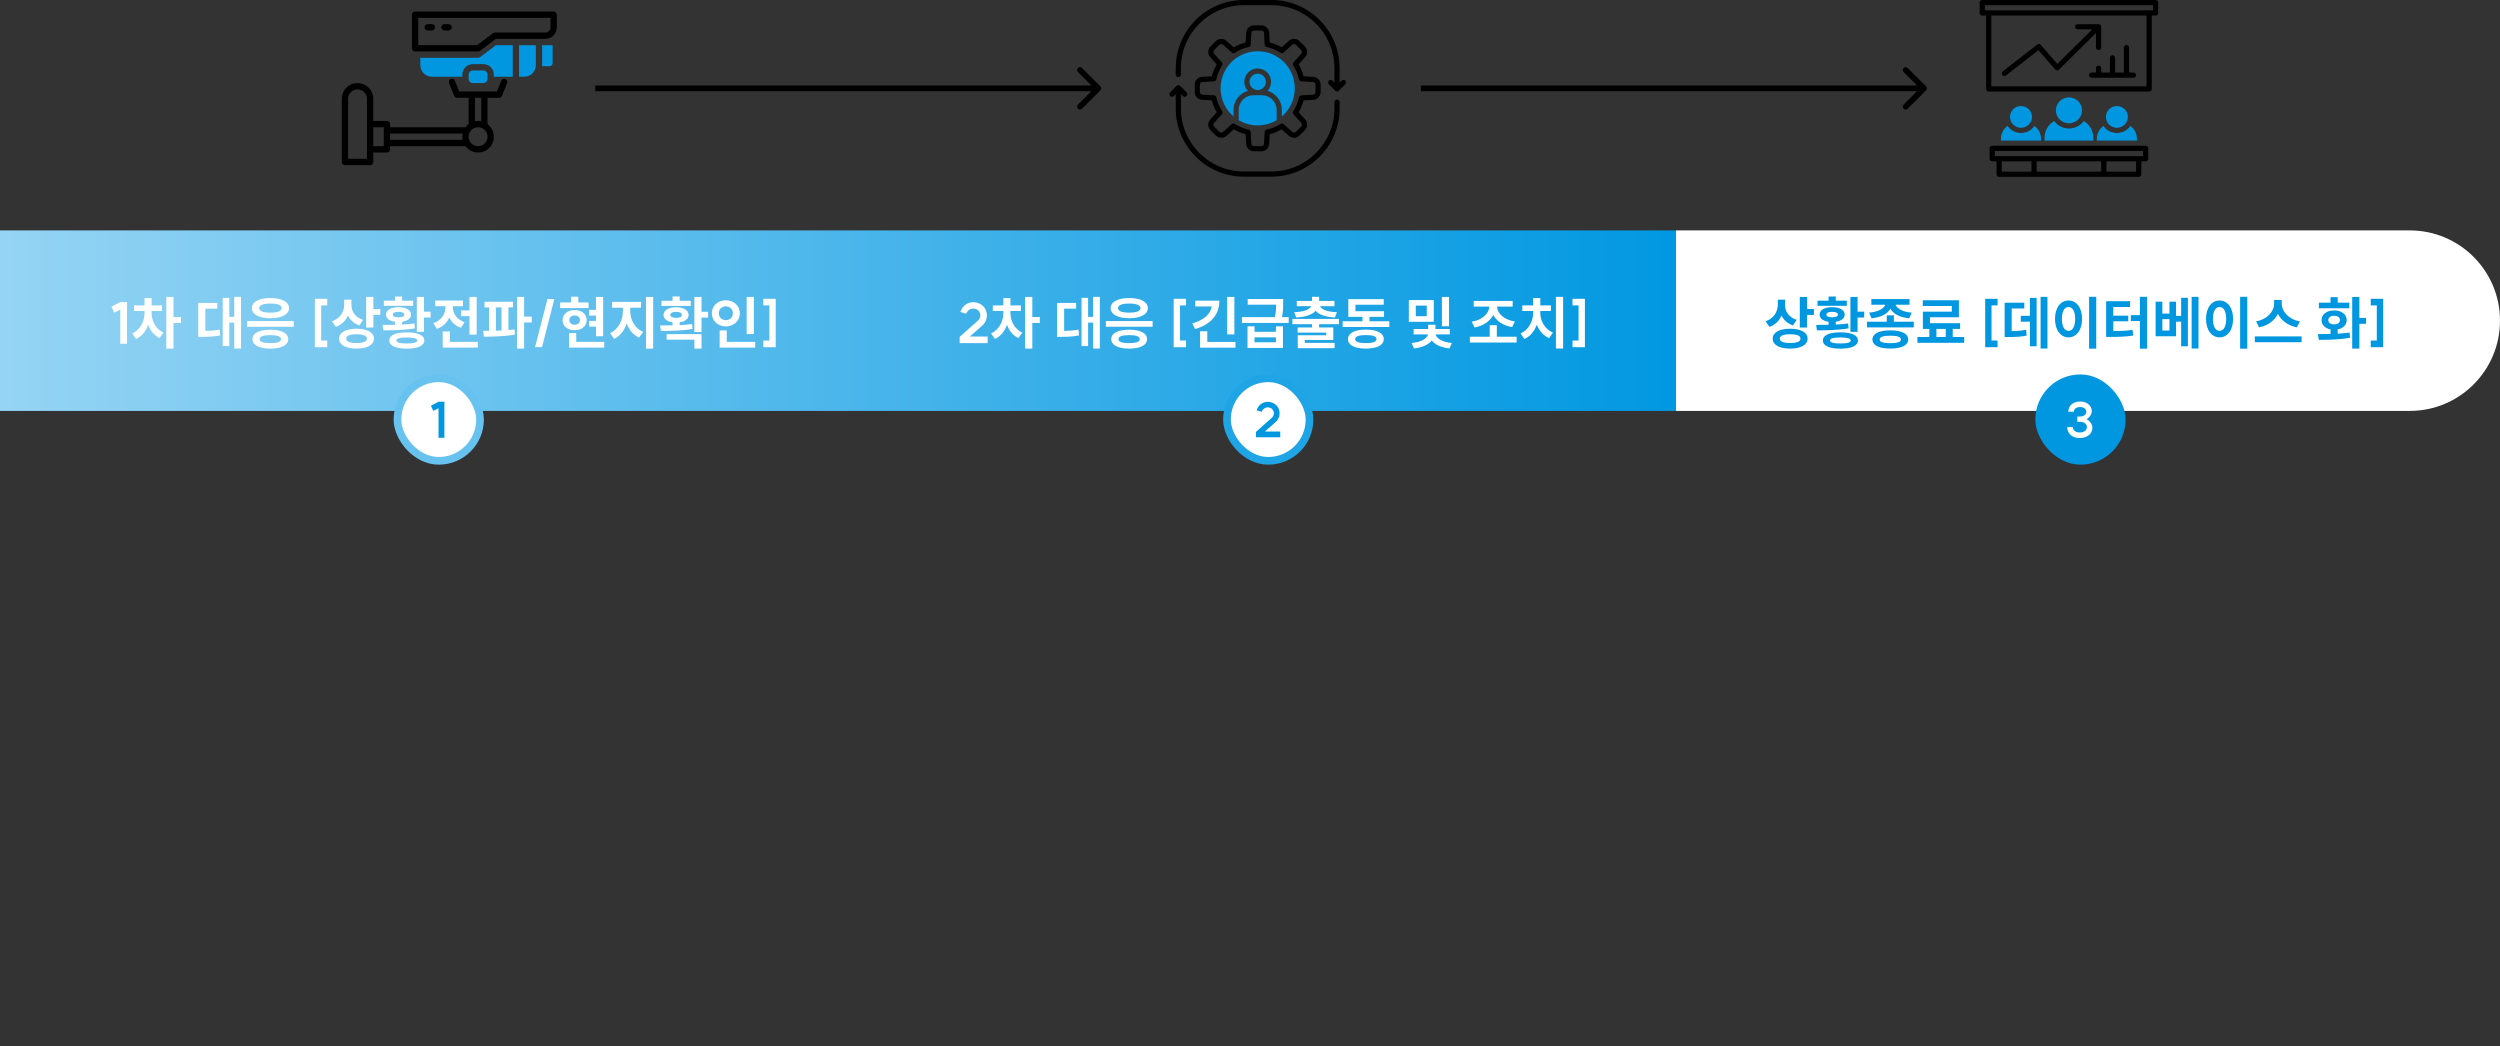 <svg fill="none" height="545" viewBox="0 0 1302 545" width="1302" xmlns="http://www.w3.org/2000/svg" xmlns:xlink="http://www.w3.org/1999/xlink"><rect x="0" y="0" width="1302" height="545" fill="#333333" stroke="none"/><linearGradient id="a" gradientUnits="userSpaceOnUse" x1="872.697" x2="0" y1="214" y2="214"><stop offset="0" stop-color="#fff"/><stop offset="0" stop-color="#0198e1"/><stop offset="1" stop-color="#95d4f4"/></linearGradient><clipPath id="b"><path d="m178 6h112v80h-112z"/></clipPath><clipPath id="c"><path d="m609 0h92v92h-92z"/></clipPath><clipPath id="d"><path d="m1031 0h93v92.106h-93z"/></clipPath><g clip-path="url(#b)"><g fill="#000"><path d="m288.359 6h-72.187c-.435 0-.853.173-1.16.481-.308.308-.481.726-.481 1.162v17.534c0 .436.173.854.481 1.162.307.308.725.481 1.16.481h32.812c.355-.001.701-.116.985-.329l8.312-6.247h25.703c1.595-.002 3.124-.638 4.252-1.768 1.127-1.13 1.762-2.662 1.764-4.259v-6.575c0-.436-.173-.854-.481-1.162-.307-.308-.725-.481-1.16-.481zm-1.64 8.219c-.001.726-.29 1.422-.802 1.936-.513.513-1.208.802-1.933.804h-26.25c-.355.001-.7.116-.984.329l-8.312 6.247h-30.626v-14.247h68.907z"/><path d="m222.734 15.863h2.188c.435 0 .852-.173 1.16-.481.308-.308.48-.726.48-1.162 0-.436-.172-.854-.48-1.162s-.725-.481-1.16-.481h-2.188c-.435 0-.852.173-1.16.481-.307.308-.48.726-.48 1.162 0 .436.173.854.48 1.162.308.308.725.481 1.16.481z"/><path d="m231.484 15.863h2.188c.435 0 .852-.173 1.16-.481.308-.308.48-.726.48-1.162 0-.436-.172-.854-.48-1.162s-.725-.481-1.16-.481h-2.188c-.435 0-.852.173-1.16.481-.307.308-.48.726-.48 1.162 0 .436.173.854.48 1.162.308.308.725.481 1.16.481z"/><path d="m263.157 41.178c-.404-.162-.855-.157-1.255.015s-.716.495-.878.899l-2.213 5.552h-19.653l-2.214-5.543c-.077-.205-.194-.392-.344-.551s-.33-.286-.53-.374-.415-.135-.634-.139c-.218-.004-.435.036-.637.118-.203.081-.387.203-.543.356-.155.154-.278.337-.362.539s-.126.419-.125.637c0 .219.045.435.13.636l2.625 6.575c.123.306.334.568.607.752s.595.282.925.28h6.006v13.699c-.619.467-1.17 1.019-1.636 1.639h-39.27v-1.639c0-.436-.173-.854-.48-1.162-.308-.308-.725-.481-1.16-.481h-7.11v-11.507c0-2.18-.864-4.27-2.402-5.812-1.539-1.541-3.625-2.407-5.801-2.407-2.175 0-4.262.866-5.8 2.407-1.539 1.541-2.403 3.632-2.403 5.812v32.877c0 .436.173.854.481 1.162.307.308.725.481 1.16.481h13.125c.435 0 .852-.173 1.16-.481.307-.308.48-.726.48-1.162v-4.932h7.11c.435 0 .852-.173 1.16-.481.307-.308.48-.726.48-1.162v-1.644h39.27c.706.941 1.605 1.719 2.636 2.282 1.032.563 2.172.897 3.344.98 1.171.083 2.347-.087 3.448-.499 1.1-.412 2.099-1.056 2.929-1.888.831-.832 1.473-1.834 1.884-2.936.41-1.103.58-2.281.497-3.455-.083-1.174-.417-2.316-.979-3.35-.562-1.033-1.339-1.934-2.279-2.64v-13.699h6.016c.329.002.651-.096.924-.28s.485-.446.607-.752l2.625-6.575c.081-.201.122-.417.12-.634-.003-.217-.048-.432-.134-.631-.085-.2-.21-.38-.365-.531-.156-.151-.34-.27-.542-.349zm-72.032 41.534h-9.844v-31.233c0-1.308.519-2.562 1.442-3.487.923-.925 2.175-1.444 3.48-1.444s2.557.52 3.48 1.444c.923.925 1.442 2.179 1.442 3.487zm8.75-6.575h-5.469v-9.863h5.469zm3.281-3.288v-3.288h37.789c-.218 1.085-.218 2.203 0 3.288zm45.828 3.288c-.973 0-1.925-.289-2.734-.831-.809-.542-1.44-1.312-1.813-2.213-.372-.901-.47-1.893-.28-2.849s.659-1.835 1.347-2.525c.688-.69 1.565-1.159 2.52-1.35s1.945-.093 2.844.281c.899.373 1.668 1.005 2.209 1.816.541.811.829 1.764.829 2.74-.001 1.308-.52 2.561-1.443 3.486-.922.925-2.174 1.444-3.479 1.446zm1.641-12.986c-1.083-.219-2.198-.219-3.281 0v-12.219h3.281z"/></g><path d="m251.719 36.685h-5.469c-1.208 0-2.188.981-2.188 2.192v2.192c0 1.21.98 2.192 2.188 2.192h5.469c1.208 0 2.187-.981 2.187-2.192v-2.192c0-1.21-.979-2.192-2.187-2.192z" fill="#0097e0"/><path d="m249.969 29.781c-.284.213-.63.328-.985.329h-30.078v3.836c.003 1.598.637 3.13 1.765 4.26 1.127 1.13 2.656 1.766 4.251 1.768h15.859v-1.096c0-1.453.576-2.847 1.602-3.874s2.417-1.605 3.867-1.605h5.469c1.45 0 2.841.577 3.867 1.605 1.025 1.028 1.602 2.421 1.602 3.874v1.096h9.843v-16.438h-8.75z" fill="#0097e0"/><path d="m270.312 39.972h2.735c1.595-.002 3.123-.638 4.251-1.768 1.128-1.13 1.762-2.662 1.764-4.26v-10.411h-8.75z" fill="#0097e0"/><path d="m287.812 23.534h-5.468v10.959h3.828c.435 0 .852-.173 1.16-.481s.48-.726.48-1.162z" fill="#0097e0"/></g><g clip-path="url(#c)"><g fill="#000"><path d="m626.02 40.016c-1.031.06-2 .511-2.708 1.262-.709.751-1.104 1.744-1.105 2.776v3.892c.001 1.032.396 2.026 1.105 2.776.708.751 1.677 1.202 2.708 1.262l5.082.289c.567 2.172 1.43 4.255 2.565 6.192l-3.39 3.797c-.686.771-1.052 1.775-1.023 2.807.03 1.032.452 2.013 1.181 2.744l2.753 2.753c.73.729 1.712 1.151 2.744 1.181 1.031.029 2.035-.336 2.806-1.022l3.797-3.387c1.937 1.134 4.02 1.996 6.192 2.562l.289 5.078c.06 1.031.511 2 1.262 2.708.75.709 1.744 1.104 2.776 1.105h3.892c1.032-.001 2.026-.396 2.776-1.105.751-.709 1.202-1.678 1.262-2.708l.289-5.078c2.172-.567 4.255-1.431 6.192-2.566l3.797 3.387c.771.686 1.775 1.052 2.806 1.022 1.032-.029 2.014-.452 2.744-1.181l2.753-2.753c.729-.731 1.151-1.712 1.181-2.744.029-1.032-.337-2.036-1.023-2.807l-3.387-3.797c1.134-1.936 1.996-4.018 2.562-6.188l5.078-.289c1.031-.06 2-.511 2.709-1.262s1.104-1.744 1.104-2.776v-3.892c0-1.032-.395-2.026-1.104-2.776s-1.678-1.202-2.709-1.262l-5.078-.289c-.567-2.172-1.43-4.255-2.565-6.192l3.387-3.797c.686-.771 1.052-1.775 1.022-2.807-.029-1.032-.452-2.013-1.181-2.744l-2.752-2.753c-.731-.729-1.713-1.151-2.744-1.181-1.032-.029-2.036.336-2.807 1.022l-3.797 3.387c-1.935-1.134-4.018-1.996-6.188-2.562l-.289-5.082c-.06-1.031-.511-2-1.262-2.708-.75-.709-1.744-1.104-2.776-1.105h-3.892c-1.032.001-2.026.396-2.776 1.105-.751.709-1.202 1.678-1.262 2.708l-.289 5.082c-2.172.567-4.255 1.431-6.192 2.566l-3.797-3.391c-.771-.686-1.775-1.052-2.806-1.022-1.032.029-2.014.452-2.744 1.181l-2.753 2.753c-.729.731-1.151 1.712-1.181 2.744-.029 1.032.337 2.036 1.023 2.807l3.387 3.797c-1.134 1.937-1.996 4.02-2.562 6.192zm7.473 1.285c.553-2.555 1.562-4.99 2.978-7.188.159-.248.233-.541.209-.835-.023-.294-.142-.572-.339-.791l-4.052-4.546c-.229-.257-.351-.591-.342-.935.01-.344.151-.671.394-.914l2.753-2.753c.243-.243.57-.384.914-.394s.679.113.935.342l4.546 4.052c.22.197.498.316.792.339.293.023.587-.05.834-.21 2.198-1.416 4.633-2.425 7.188-2.977.288-.063.547-.218.739-.443.191-.224.304-.505.321-.799l.347-6.079c.02-.343.171-.666.421-.902s.581-.368.925-.368h3.892c.344 0.0.675.132.925.368s.401.559.421.902l.346 6.079c.018.294.13.575.322.799.191.224.451.38.739.443 2.555.553 4.99 1.561 7.187 2.977.248.16.541.233.835.21s.572-.142.791-.339l4.546-4.052c.257-.229.591-.352.935-.342s.671.151.914.394l2.753 2.753c.244.243.385.57.394.914.01.344-.112.678-.342.935l-4.052 4.546c-.196.22-.315.497-.339.791-.023.294.051.587.21.835 1.416 2.198 2.425 4.632 2.977 7.188.063.288.219.547.443.739s.505.304.799.321l6.079.347c.343.02.666.171.902.421.236.25.368.581.368.925v3.892c0 .344-.132.675-.368.925-.236.25-.559.401-.902.421l-6.079.347c-.294.017-.575.13-.799.321s-.38.451-.443.739c-.552 2.555-1.561 4.99-2.977 7.188-.159.248-.233.541-.21.835.024.294.143.572.339.791l4.052 4.546c.23.257.352.591.342.935-.009.344-.15.671-.394.914l-2.756 2.751c-.243.243-.57.384-.914.394s-.679-.113-.935-.342l-4.546-4.052c-.22-.197-.498-.316-.792-.339-.293-.023-.587.05-.834.21-2.198 1.416-4.633 2.425-7.188 2.977-.288.063-.547.218-.739.443-.191.224-.304.505-.321.799l-.347 6.079c-.02.343-.171.666-.421.902-.25.236-.581.368-.925.368h-3.89c-.344-0-.675-.132-.925-.368-.25-.236-.401-.559-.421-.902l-.347-6.079c-.017-.294-.13-.575-.321-.799s-.451-.38-.739-.443c-2.555-.553-4.99-1.561-7.187-2.977-.218-.139-.471-.213-.73-.214-.331-0-.651.122-.898.343l-4.546 4.052c-.257.229-.591.352-.935.342s-.671-.151-.914-.394l-2.75-2.753c-.243-.243-.384-.57-.394-.914-.009-.344.113-.678.342-.935l4.052-4.546c.197-.22.316-.497.339-.791.024-.294-.05-.587-.209-.835-1.416-2.198-2.425-4.632-2.978-7.188-.063-.288-.218-.547-.442-.739-.225-.191-.505-.304-.799-.321l-6.079-.347c-.344-.02-.666-.171-.903-.421-.236-.25-.367-.581-.368-.925v-3.89c.001-.344.132-.675.368-.925.237-.25.559-.401.903-.421l6.079-.347c.294-.017.574-.13.799-.321.224-.191.379-.451.442-.739z"/><path d="m696.328 51.84c-.358 0-.7.142-.953.395s-.395.596-.395.953v3.324c0 18.082-14.711 32.793-32.793 32.793h-14.375c-18.082 0-32.793-14.711-32.793-32.793v-7.527l1.024 1.022c.256.238.594.368.943.361.349-.006.682-.148.929-.395.247-.247.388-.58.395-.929.006-.349-.124-.687-.362-.943l-3.324-3.324c-.125-.125-.274-.225-.437-.292-.163-.068-.339-.103-.516-.103-.176 0-.352.035-.515.103-.163.068-.312.167-.437.292l-3.324 3.324c-.238.256-.368.593-.362.943.007.349.148.682.395.929.247.247.58.388.929.395.349.006.687-.123.943-.361l1.024-1.022v7.527c0 19.568 15.92 35.488 35.488 35.488h14.375c19.568 0 35.488-15.92 35.488-35.488v-3.324c0-.357-.142-.7-.394-.953-.253-.253-.596-.395-.953-.395z"/><path d="m700.605 41.993c-.125-.125-.274-.225-.437-.292-.164-.068-.339-.103-.516-.103s-.352.035-.515.103c-.164.068-.312.167-.437.292l-1.024 1.022v-7.527c0-19.568-15.921-35.488-35.489-35.488h-14.375c-19.567 0-35.488 15.92-35.488 35.488v3.324c0 .357.142.7.395.953.253.253.595.395.953.395.357 0 .7-.142.953-.395.253-.253.395-.596.395-.953v-3.324c0-18.082 14.711-32.793 32.792-32.793h14.375c18.082 0 32.793 14.711 32.793 32.793v7.527l-1.024-1.022c-.255-.238-.593-.368-.942-.361-.349.006-.683.148-.929.395-.247.247-.389.58-.395.929-.006.349.124.687.362.943l3.324 3.324c.125.125.273.225.436.293.164.068.339.103.516.103s.352-.035.516-.103c.163-.068.312-.167.436-.293l3.325-3.324c.125-.125.224-.274.292-.437s.103-.339.103-.515-.035-.352-.103-.515-.167-.312-.292-.437z"/></g><path d="m657.246 49.594h-4.492c-2.025.002-3.966.808-5.397 2.239-1.432 1.432-2.237 3.373-2.24 5.397v5.36c2.988 1.784 6.403 2.726 9.883 2.726s6.895-.942 9.883-2.726v-5.36c-.003-2.025-.808-3.966-2.24-5.397-1.431-1.432-3.372-2.237-5.397-2.239z" fill="#0097e0"/><path d="m655 46.898c2.357 0 4.268-1.911 4.268-4.268 0-2.357-1.911-4.268-4.268-4.268s-4.268 1.911-4.268 4.268c0 2.357 1.911 4.268 4.268 4.268z" fill="#0097e0"/><path d="m654.999 26.684c-3.944-.001-7.795 1.206-11.033 3.459-3.238 2.253-5.708 5.444-7.079 9.143-1.37 3.699-1.574 7.729-.584 11.548.989 3.819 3.124 7.243 6.118 9.811v-3.414c.003-2.233.729-4.406 2.068-6.193 1.34-1.787 3.221-3.093 5.364-3.723-.909-.998-1.509-2.238-1.726-3.57-.217-1.332-.042-2.699.503-3.933.545-1.235 1.437-2.284 2.568-3.021s2.452-1.129 3.801-1.129c1.35 0 2.671.392 3.801 1.129 1.131.737 2.023 1.786 2.569 3.021.545 1.235.72 2.601.502 3.933-.217 1.332-.816 2.572-1.725 3.57 2.142.63 4.024 1.935 5.363 3.723 1.34 1.787 2.065 3.959 2.068 6.193v3.414c2.994-2.569 5.13-5.993 6.119-9.811.989-3.819.785-7.849-.585-11.548s-3.84-6.89-7.078-9.143c-3.238-2.253-7.089-3.46-11.034-3.459z" fill="#0097e0"/></g><g clip-path="url(#d)"><path d="m1117.46 75.915h-79.92c-.36 0-.71.142-.97.395-.25.253-.39.596-.39.954v5.397c0 .358.14.701.39.954.26.253.61.395.97.395h2.27v6.746c0 .358.14.701.4.954.25.253.6.395.96.395h72.66c.36 0 .7-.142.96-.395s.4-.596.4-.954v-6.746h2.27c.36 0 .71-.142.96-.395.26-.253.4-.596.4-.954v-5.397c0-.358-.14-.701-.4-.954-.25-.253-.6-.395-.96-.395zm-74.93 8.095h15.44v5.397h-15.44zm51.77 0v5.397h-33.6v-5.397zm18.16 5.397h-15.43v-5.397h15.43zm3.64-8.095h-77.2v-2.698h77.2z" fill="#000"/><path d="m1122.64 0h-90.28c-.36 0-.71.142-.96.395-.26.253-.4.596-.4.954v5.397c0 .358.14.701.4.954.25.253.6.395.96.395h2v38.227c0 .358.14.701.4.954.25.253.6.395.96.395h83.56c.36 0 .71-.142.96-.395.26-.253.4-.596.4-.954v-38.227h2c.36 0 .71-.142.96-.395.26-.253.4-.596.4-.954v-5.397c0-.358-.14-.701-.4-.954-.25-.253-.6-.395-.96-.395zm-4.72 44.974h-80.84v-36.878h80.84zm3.36-39.577h-87.56v-2.698h87.56z" fill="#000"/><path d="m1042.82 39.062c.23.281.56.463.91.505.36.043.72-.058 1.01-.278l16.9-13.168 8.7 10.052c.12.141.27.256.44.337s.36.127.54.134c.19.007.38-.024.55-.092.18-.068.34-.171.47-.302l19.24-19.051v7.536c0 .358.14.701.4.954.25.253.6.395.96.395s.71-.142.96-.395c.26-.253.4-.596.4-.954v-10.794c0-.358-.14-.701-.4-.954-.25-.253-.6-.395-.96-.395h-10.9c-.36 0-.71.142-.96.395-.26.253-.4.596-.4.954 0 .358.14.701.4.954.25.253.6.395.96.395h7.61l-18.2 18.02-8.59-9.925c-.23-.264-.55-.43-.9-.463s-.7.068-.98.283l-17.93 13.96c-.28.222-.46.546-.51.901-.04.355.06.713.28.995z" fill="#000"/><path d="m1094.3 37.778v-2.249c0-.358-.14-.701-.4-.954-.25-.253-.6-.395-.96-.395s-.71.142-.96.395c-.26.253-.4.596-.4.954v2.249h-2.27c-.36 0-.71.142-.97.395-.25.253-.39.596-.39.954 0 .358.14.701.39.954.26.253.61.395.97.395h21.79c.37 0 .71-.142.97-.395.25-.253.4-.596.4-.954 0-.358-.15-.701-.4-.954-.26-.253-.6-.395-.97-.395h-2.27v-13.042c0-.358-.14-.701-.4-.954-.25-.253-.6-.395-.96-.395s-.71.142-.96.395c-.26.253-.4.596-.4.954v13.042h-4.54v-7.646c0-.358-.15-.701-.4-.954-.26-.253-.6-.395-.96-.395-.37 0-.71.142-.97.395-.25.253-.4.596-.4.954v7.646z" fill="#000"/><g fill="#0097e0"><path d="m1077.5 64.222c3.76 0 6.81-3.02 6.81-6.746 0-3.726-3.05-6.746-6.81-6.746s-6.81 3.02-6.81 6.746c0 3.726 3.05 6.746 6.81 6.746z"/><path d="m1085.21 63.028c-.89 1.205-2.04 2.187-3.38 2.863s-2.83 1.029-4.33 1.029-2.99-.353-4.33-1.029-2.49-1.658-3.38-2.863c-1.52.911-2.79 2.196-3.66 3.732-.88 1.536-1.34 3.27-1.34 5.034v1.423h25.42v-1.423c0-1.764-.46-3.498-1.34-5.034-.87-1.536-2.14-2.821-3.66-3.732z"/><path d="m1059.52 65.57c-.77 1.136-1.82 2.067-3.04 2.71s-2.58.98-3.96.98-2.75-.337-3.97-.98-2.26-1.574-3.03-2.71c-1.07.785-1.94 1.807-2.54 2.984s-.91 2.476-.91 3.794v.869h20.9v-.869c0-1.318-.32-2.618-.91-3.794-.6-1.177-1.47-2.199-2.54-2.984z"/><path d="m1052.52 66.561c3.16 0 5.73-2.537 5.73-5.667s-2.57-5.667-5.73-5.667-5.72 2.537-5.72 5.667 2.56 5.667 5.72 5.667z"/><path d="m1109.47 65.57c-.77 1.136-1.81 2.067-3.04 2.71-1.22.643-2.58.98-3.96.98s-2.75-.337-3.97-.98-2.26-1.574-3.03-2.71c-1.07.785-1.94 1.807-2.54 2.984s-.91 2.476-.91 3.794v.869h20.9v-.869c0-1.318-.31-2.618-.91-3.794s-1.47-2.199-2.54-2.984z"/><path d="m1102.48 66.561c3.16 0 5.72-2.537 5.72-5.667s-2.56-5.667-5.72-5.667-5.73 2.537-5.73 5.667 2.57 5.667 5.73 5.667z"/></g></g><path d="m0 120h1255c25.96 0 47 21.043 47 47 0 25.957-21.04 47-47 47h-1255z" fill="url(#a)"/><path d="m573.061 47.061c.585-.586.585-1.536 0-2.121l-9.546-9.546c-.586-.586-1.536-.586-2.122 0-.585.586-.585 1.536 0 2.121l8.486 8.485-8.486 8.485c-.585.586-.585 1.536 0 2.121.586.586 1.536.586 2.122 0zm-263.061.439h262v-3h-262z" fill="#000"/><path d="m1003.06 47.061c.59-.586.59-1.536 0-2.121l-9.545-9.546c-.586-.586-1.536-.586-2.122 0-.585.586-.585 1.536 0 2.121l8.486 8.485-8.486 8.485c-.585.586-.585 1.536 0 2.121.586.586 1.536.586 2.122 0zm-263.06.439h262v-3h-262z" fill="#000"/><rect fill="#fff" height="43" rx="21.5" width="43" x="207" y="197"/><path d="m231.43 209.228h-3.042l-3.978 2.054 1.248 2.704 2.73-1.352v15.366h3.042z" fill="#0097e0"/><rect height="43" rx="21.5" stroke="#67c2ef" stroke-width="4" width="43" x="207" y="197"/><rect fill="#fff" height="43" rx="21.5" width="43" x="639" y="197"/><path d="m657.29 213.986c-.078.156-.13.338-.182.468l-2.652-.78c.052-.312.208-.624.364-.91 1.352-3.042 4.966-4.316 7.93-2.99 3.146 1.196 4.55 4.862 3.094 8.034-.286.598-.728 1.326-1.378 1.872l-5.72 5.07h8.008v2.99h-12.636v-2.834l8.346-7.41c.26-.26.546-.624.676-.91.702-1.534.156-3.432-1.534-4.16-1.664-.728-3.562.052-4.316 1.56z" fill="#0097e0"/><rect height="43" rx="21.5" stroke="#1fa4e5" stroke-width="4" width="43" x="639" y="197"/><rect fill="#0097e0" height="47" rx="23.5" width="47" x="1060" y="195"/><g fill="#fff"><path d="m1086.71 218.276c1.5-.91 2.7-2.366 2.7-4.082 0-2.938-2.5-5.096-6.08-5.096-3.64 0-6.14 2.158-6.14 5.33h2.91c0-1.248 1.07-2.444 3.23-2.444 2.13 0 3.22 1.222 3.22 2.418 0 1.274-1.14 2.522-3.3 2.522h-1.38v2.756h1.33c2.62 0 3.64 1.378 3.64 2.782s-1.25 2.782-3.7 2.782c-2.41 0-3.61-1.404-3.61-2.782h-2.91c0 3.38 2.57 5.668 6.52 5.668 3.98 0 6.58-2.288 6.58-5.434 0-1.898-1.38-3.458-3.01-4.42z"/><path d="m66.15 157.34h-3.51l-4.59 2.37 1.44 3.12 3.15-1.56v17.73h3.51zm3.627 1.71v2.91h5.49v1.08c0 4.08-2.1 8.64-6.39 10.62l2.01 2.88c3.03-1.38 5.13-4.11 6.27-7.38 1.11 3.03 3.09 5.58 5.94 6.9l2.01-2.82c-4.2-2.01-6.15-6.33-6.15-10.2v-1.08h5.43v-2.91h-5.43v-3.81h-3.69v3.81zm16.83 22.5h3.75v-13.32h3.93v-3.12h-3.93v-10.47h-3.75zm35.385-26.94v10.41h-2.58v-9.9h-3.42v25.11h3.42v-12.21h2.58v13.5h3.54v-26.91zm-18.75 20.82h1.89c3.48 0 6.33-.12 9.57-.75l-.27-3.03c-2.58.48-4.92.63-7.5.69v-11.58h6.24v-3h-9.93zm25.411-8.22v2.97h24.36v-2.97zm2.49-6.75c0 3.27 3.78 5.28 9.69 5.28s9.69-2.01 9.69-5.28c0-3.24-3.78-5.25-9.69-5.25s-9.69 2.01-9.69 5.25zm.33 16.2c0 3.09 3.48 4.89 9.3 4.89s9.33-1.8 9.33-4.89c0-3.18-3.51-4.95-9.33-4.95s-9.3 1.77-9.3 4.95zm3.51-16.2c0-1.56 2.13-2.37 5.85-2.37 3.75 0 5.85.81 5.85 2.37 0 1.59-2.1 2.37-5.85 2.37-3.72 0-5.85-.78-5.85-2.37zm.24 16.2c0-1.47 1.92-2.13 5.55-2.13 3.66 0 5.55.66 5.55 2.13 0 1.38-1.89 2.04-5.55 2.04-3.63 0-5.55-.66-5.55-2.04zm35.205-21.06h-6.45v25.23h6.45v-3.48h-3.15v-18.3h3.15zm8.844.48v2.43c0 3.69-1.92 7.29-6.36 8.79l1.98 2.94c3.06-1.05 5.16-3.21 6.3-5.94 1.14 2.37 3.12 4.2 5.97 5.19l1.92-2.91c-4.2-1.32-6.06-4.47-6.06-7.74v-2.76zm-2.67 20.28c0 3.24 3.48 5.19 9.06 5.19s9.09-1.95 9.09-5.19-3.51-5.16-9.09-5.16-9.06 1.92-9.06 5.16zm3.69 0c0-1.53 1.92-2.28 5.37-2.28 3.51 0 5.4.75 5.4 2.28s-1.89 2.28-5.4 2.28c-3.45 0-5.37-.75-5.37-2.28zm10.41-5.79h3.75v-6.54h3.6v-3.09h-3.6v-6.3h-3.75zm26.371-15.93v18.18h3.72v-7.44h3.45v-3.06h-3.45v-7.68zm-17.85 14.58.42 2.82c4.68 0 10.86-.06 16.47-1.05l-.24-2.52c-2.07.27-4.26.45-6.45.57v-1.47c2.85-.42 4.65-1.77 4.65-3.72 0-2.4-2.58-3.87-6.51-3.87-3.99 0-6.54 1.47-6.54 3.87 0 1.95 1.77 3.33 4.68 3.72v1.59c-2.31.06-4.53.06-6.48.06zm.69-9.96h15.27v-2.67h-5.76v-2.16h-3.72v2.16h-5.79zm2.82 18.06c0 2.76 3.33 4.26 9.12 4.26 5.76 0 9.12-1.5 9.12-4.26s-3.36-4.23-9.12-4.23c-5.79 0-9.12 1.47-9.12 4.23zm1.83-13.47c0-.96 1.08-1.44 3-1.44 1.86 0 2.97.48 2.97 1.44 0 .93-1.11 1.41-2.97 1.41-1.92 0-3-.48-3-1.41zm1.89 13.47c0-1.08 1.74-1.56 5.4-1.56 3.63 0 5.37.48 5.37 1.56 0 1.05-1.74 1.56-5.37 1.56-3.66 0-5.4-.51-5.4-1.56zm33.691-15.66v2.97h4.35v9.63h3.75v-19.62h-3.75v7.02zm-14.49 6.66 1.86 2.94c3.15-1.05 5.31-3.24 6.48-5.94 1.14 2.46 3.18 4.41 6.12 5.4l1.83-2.91c-4.23-1.41-6.12-4.74-6.12-7.95v-.39h5.28v-2.97h-14.43v2.97h5.34v.39c0 3.48-1.98 6.99-6.36 8.46zm4.89 12.72h18.3v-3h-14.55v-5.43h-3.75zm21.78-23.91v2.97h2.37v12.18h-3.09l.39 3.06c4.62 0 10.74-.12 16.17-1.08l-.15-2.7c-1.05.12-2.1.24-3.21.33v-11.79h2.37v-2.97zm5.94 15.09v-12.12h2.91v12zm10.98 9.33h3.72v-13.62h3.96v-3.06h-3.96v-10.23h-3.72zm19.471-25.83h-3.6l-6.48 25.08h3.63zm21.667-1.08v6.75h-3.57v2.97h3.57v2.76h-3.57v2.97h3.57v5.04h3.75v-20.49zm-18.66 5.79h14.79v-2.91h-5.34v-2.97h-3.75v2.97h-5.7zm1.26 6.3c0 3.09 2.64 5.25 6.3 5.25 3.69 0 6.27-2.16 6.27-5.25 0-3.12-2.58-5.28-6.27-5.28-3.66 0-6.3 2.16-6.3 5.28zm3.39 14.31h18.33v-3h-14.61v-4.59h-3.72zm.15-14.31c0-1.56 1.14-2.43 2.76-2.43s2.76.87 2.76 2.43c0 1.5-1.14 2.37-2.76 2.37s-2.76-.87-2.76-2.37zm22.231-9.51v3.06h5.67v1.71c0 4.56-2.28 9.54-6.72 11.55l2.13 2.94c3.15-1.47 5.34-4.41 6.54-7.95 1.23 3.27 3.42 5.94 6.51 7.29l2.04-2.97c-4.44-1.86-6.69-6.48-6.69-10.86v-1.71h5.61v-3.06zm17.67 24.33h3.75v-26.91h-3.75zm25.201-26.91v18.3h3.72v-7.53h3.45v-3.03h-3.45v-7.74zm-17.85 14.85.42 2.88c4.68-.03 10.89-.06 16.5-1.05l-.27-2.55c-2.07.27-4.26.42-6.45.54v-1.44c2.85-.42 4.65-1.83 4.65-3.87 0-2.46-2.58-3.99-6.51-3.99-3.96 0-6.54 1.53-6.54 3.99 0 2.04 1.8 3.45 4.68 3.87v1.56c-2.31.06-4.53.06-6.48.06zm.69-10.17h15.27v-2.67h-5.76v-2.25h-3.72v2.25h-5.79zm2.7 17.58h14.46v4.65h3.72v-7.53h-18.18zm1.95-12.9c0-1.05 1.11-1.59 3-1.59 1.83 0 2.97.54 2.97 1.59 0 1.02-1.14 1.56-2.97 1.56-1.89 0-3-.54-3-1.56zm39.75-9.36v19.35h3.75v-19.35zm-18.15 8.52c0 3.96 3.18 6.84 7.29 6.84s7.32-2.88 7.32-6.84-3.21-6.78-7.32-6.78-7.29 2.82-7.29 6.78zm3.66 0c0-2.22 1.59-3.6 3.63-3.6 2.07 0 3.66 1.38 3.66 3.6s-1.59 3.57-3.66 3.57c-2.04 0-3.63-1.35-3.63-3.57zm.42 17.88h18.51v-3h-14.82v-5.97h-3.69zm22.741-25.44v3.45h3.15v18.3h-3.15v3.48h6.45v-25.23z"/><path d="m503.45 162.83c-.09.18-.15.39-.21.54l-3.06-.9c.06-.36.24-.72.42-1.05 1.56-3.51 5.73-4.98 9.15-3.45 3.63 1.38 5.25 5.61 3.57 9.27-.33.69-.84 1.53-1.59 2.16l-6.6 5.85h9.24v3.45h-14.58v-3.27l9.63-8.55c.3-.3.63-.72.78-1.05.81-1.77.18-3.96-1.77-4.8-1.92-.84-4.11.06-4.98 1.8zm13.598-3.78v2.91h5.49v1.08c0 4.08-2.1 8.64-6.39 10.62l2.01 2.88c3.03-1.38 5.13-4.11 6.27-7.38 1.11 3.03 3.09 5.58 5.94 6.9l2.01-2.82c-4.2-2.01-6.15-6.33-6.15-10.2v-1.08h5.43v-2.91h-5.43v-3.81h-3.69v3.81zm16.83 22.5h3.75v-13.32h3.93v-3.12h-3.93v-10.47h-3.75zm35.385-26.94v10.41h-2.58v-9.9h-3.42v25.11h3.42v-12.21h2.58v13.5h3.54v-26.91zm-18.75 20.82h1.89c3.48 0 6.33-.12 9.57-.75l-.27-3.03c-2.58.48-4.92.63-7.5.69v-11.58h6.24v-3h-9.93zm25.41-8.22v2.97h24.36v-2.97zm2.49-6.75c0 3.27 3.78 5.28 9.69 5.28s9.69-2.01 9.69-5.28c0-3.24-3.78-5.25-9.69-5.25s-9.69 2.01-9.69 5.25zm.33 16.2c0 3.09 3.48 4.89 9.3 4.89s9.33-1.8 9.33-4.89c0-3.18-3.51-4.95-9.33-4.95s-9.3 1.77-9.3 4.95zm3.51-16.2c0-1.56 2.13-2.37 5.85-2.37 3.75 0 5.85.81 5.85 2.37 0 1.59-2.1 2.37-5.85 2.37-3.72 0-5.85-.78-5.85-2.37zm.24 16.2c0-1.47 1.92-2.13 5.55-2.13 3.66 0 5.55.66 5.55 2.13 0 1.38-1.89 2.04-5.55 2.04-3.63 0-5.55-.66-5.55-2.04zm35.205-21.06h-6.45v25.23h6.45v-3.48h-3.15v-18.3h3.15zm21.415-.96v19.53h3.75v-19.53zm-18.15 13.8 1.47 2.94c8.1-2.37 12.63-7.47 12.63-14.79h-12.57v3.03h8.55c-.6 3.93-4.02 7.08-10.08 8.82zm4.05 12.63h18.42v-3h-14.67v-5.55h-3.75zm24.69-11.1v11.25h18.48v-11.25h-3.69v2.82h-11.13v-2.82zm-2.91-1.8h24.36v-3h-3.48c.6-3.03.6-5.25.6-7.32v-2.13h-18.48v2.97h14.82c0 1.83-.09 3.87-.66 6.48h-17.16zm6.57 10.08v-2.55h11.13v2.55zm19.711-12.15v2.73h10.23v1.71h-7.5v2.67h14.88v1.41h-14.82v6.72h19.2v-2.76h-15.54v-1.5h14.85v-6.54h-7.38v-1.71h10.29v-2.73zm.93-3.48 1.05 2.73c4.95-.24 8.4-1.5 10.11-3.48 1.68 1.98 5.13 3.24 10.08 3.48l1.02-2.73c-5.4-.24-8.13-1.56-8.82-3.15h7.53v-2.73h-7.98v-2.16h-3.69v2.16h-7.95v2.73h7.53c-.72 1.59-3.45 2.91-8.88 3.15zm25.261 4.71v2.97h24.3v-2.97h-10.32v-2.31h7.56v-2.94h-14.88v-3.36h14.73v-2.94h-18.45v9.24h7.38v2.31zm2.76 9.27c0 3.18 3.51 4.95 9.3 4.95 5.82 0 9.33-1.77 9.33-4.95 0-3.12-3.51-4.95-9.33-4.95-5.79 0-9.3 1.83-9.3 4.95zm3.75 0c0-1.41 1.92-2.1 5.55-2.1 3.66 0 5.55.69 5.55 2.1 0 1.44-1.89 2.1-5.55 2.1-3.63 0-5.55-.66-5.55-2.1zm27.944-20.34v11.34h12.99v-11.34zm1.44 22.38 1.23 2.82c4.44-.45 7.65-2.01 9.27-4.14 1.65 2.1 4.8 3.72 9.24 4.14l1.23-2.82c-5.28-.48-8.1-2.64-8.49-4.47h7.44v-2.82h-7.5v-2.22h-3.81v2.22h-7.56v2.82h7.47c-.36 1.89-3.15 3.99-8.52 4.47zm2.19-13.95v-5.52h5.7v5.52zm13.59 5.22h3.72v-15.27h-3.72zm14.565 5.46v3.03h24.36v-3.03h-10.32v-6h-3.69v6zm.96-7.83 1.5 3c4.59-.84 8.01-3.24 9.72-6.48 1.71 3.18 5.19 5.49 9.84 6.3l1.44-2.94c-5.7-.84-9.06-4.14-9.33-7.74h8.16v-2.97h-20.28v2.97h8.16c-.27 3.6-3.6 6.96-9.21 7.86zm43.861-12.93v26.91h3.75v-26.91zm-18.42 19.05 2.01 2.88c3.09-1.38 5.28-4.14 6.45-7.41 1.2 3.09 3.39 5.7 6.42 6.96l2.01-2.85c-4.41-1.89-6.6-6.3-6.6-10.2v-1.08h5.52v-2.91h-5.52v-3.81h-3.75v3.81h-5.64v2.91h5.64v1.08c0 4.11-2.19 8.67-6.54 10.62zm27.061-18.06v3.45h3.15v18.3h-3.15v3.48h6.45v-25.23z"/></g><path d="m925.9 156.08v2.43c0 3.69-1.92 7.29-6.36 8.79l1.98 2.94c3.06-1.05 5.16-3.21 6.3-5.94 1.14 2.37 3.12 4.2 5.97 5.19l1.92-2.91c-4.2-1.32-6.06-4.47-6.06-7.74v-2.76zm-2.67 20.28c0 3.24 3.48 5.19 9.06 5.19s9.09-1.95 9.09-5.19-3.51-5.16-9.09-5.16-9.06 1.92-9.06 5.16zm3.69 0c0-1.53 1.92-2.28 5.37-2.28 3.51 0 5.4.75 5.4 2.28s-1.89 2.28-5.4 2.28c-3.45 0-5.37-.75-5.37-2.28zm10.41-5.79h3.75v-6.54h3.6v-3.09h-3.6v-6.3h-3.75zm26.371-15.93v18.18h3.72v-7.44h3.45v-3.06h-3.45v-7.68zm-17.85 14.58.42 2.82c4.68 0 10.86-.06 16.47-1.05l-.24-2.52c-2.07.27-4.26.45-6.45.57v-1.47c2.85-.42 4.65-1.77 4.65-3.72 0-2.4-2.58-3.87-6.51-3.87-3.99 0-6.54 1.47-6.54 3.87 0 1.95 1.77 3.33 4.68 3.72v1.59c-2.31.06-4.53.06-6.48.06zm.69-9.96h15.27v-2.67h-5.76v-2.16h-3.72v2.16h-5.79zm2.82 18.06c0 2.76 3.33 4.26 9.12 4.26 5.76 0 9.12-1.5 9.12-4.26s-3.36-4.23-9.12-4.23c-5.79 0-9.12 1.47-9.12 4.23zm1.83-13.47c0-.96 1.08-1.44 3-1.44 1.86 0 2.97.48 2.97 1.44 0 .93-1.11 1.41-2.97 1.41-1.92 0-3-.48-3-1.41zm1.89 13.47c0-1.08 1.74-1.56 5.4-1.56 3.63 0 5.37.48 5.37 1.56 0 1.05-1.74 1.56-5.37 1.56-3.66 0-5.4-.51-5.4-1.56zm29.55-13.08v3.33h-10.29v2.94h24.36v-2.94h-10.38v-3.33zm-9.21-1.41 1.29 2.94c5.01-.48 8.4-2.4 9.81-5.01 1.41 2.64 4.8 4.53 9.81 5.01l1.29-2.94c-5.01-.42-7.74-2.25-8.4-4.14h7.26v-2.94h-19.89v2.94h7.26c-.66 1.89-3.42 3.72-8.43 4.14zm1.74 13.98c0 3.03 3.48 4.71 9.3 4.71 5.85 0 9.33-1.68 9.33-4.71s-3.48-4.77-9.33-4.77c-5.82 0-9.3 1.74-9.3 4.77zm3.75 0c0-1.35 1.89-1.98 5.55-1.98 3.69 0 5.55.63 5.55 1.98 0 1.32-1.86 1.92-5.55 1.92-3.66 0-5.55-.6-5.55-1.92zm19.681-1.29v3h24.358v-3h-5.97v-4.23h3.84v-2.97h-15.69v-3.09h15.06v-8.85h-18.81v2.97h15.12v2.97h-15.06v8.97h3.36v4.23zm9.898 0v-4.23h4.86v4.23zm31.85-19.92h-6.45v25.23h6.45v-3.48h-3.15v-18.3h3.15zm22.4-.99v26.91h3.57v-26.91zm-18.72 20.91h1.86c3.93 0 6.6-.12 9.6-.75l-.27-3.03c-2.46.51-4.65.66-7.53.69v-11.79h6.57v-2.97h-10.23zm8.4-8.01h4.77v12.81h3.48v-25.2h-3.48v9.36h-4.77zm35.58-12.93v27h3.72v-27zm-17.76 11.49c0 5.91 3 9.63 7.05 9.63s7.05-3.72 7.05-9.63c0-5.88-3-9.57-7.05-9.57s-7.05 3.69-7.05 9.57zm3.6 0c0-4.02 1.38-6.18 3.45-6.18s3.45 2.16 3.45 6.18c0 4.05-1.38 6.24-3.45 6.24s-3.45-2.19-3.45-6.24zm40.62-11.49v9.54h-4.71v3.06h4.71v14.4h3.72v-27zm-17.58 20.88h2.16c4.56 0 8.04-.09 11.91-.72l-.33-2.97c-3.33.54-6.3.63-10.02.66v-5.13h7.8v-2.91h-7.8v-4.5h8.73v-3.03h-12.45zm25.77-18.36v18.03h10.62v-7.62h2.67v12.81h3.51v-25.23h-3.51v9.42h-2.67v-7.41h-3.42v6.21h-3.69v-6.21zm3.51 15.03v-5.91h3.69v5.91zm15.24 9.39h3.57v-26.91h-3.57zm25.26-26.94v27h3.72v-27zm-17.76 11.49c0 5.91 3 9.63 7.05 9.63s7.05-3.72 7.05-9.63c0-5.88-3-9.57-7.05-9.57s-7.05 3.69-7.05 9.57zm3.6 0c0-4.02 1.38-6.18 3.45-6.18s3.45 2.16 3.45 6.18c0 4.05-1.38 6.24-3.45 6.24s-3.45-2.19-3.45-6.24zm31.86-9.87v1.98c0 3.93-3.48 8.16-9.39 9.18l1.59 3.12c4.62-.93 8.07-3.57 9.78-7.02 1.74 3.45 5.19 6.09 9.84 7.02l1.62-3.12c-5.97-1.02-9.48-5.19-9.48-9.18v-1.98zm-10.05 22.02h24.36v-3.03h-24.36zm50.72-23.58v26.91h3.72v-12.9h3.48v-3.06h-3.48v-10.95zm-17.85 19.35.45 3c4.53 0 10.62-.03 16.29-1.11l-.27-2.67c-1.98.27-4.08.45-6.18.57v-2.22c2.82-.54 4.68-2.37 4.68-4.86 0-3-2.7-5.04-6.54-5.04s-6.54 2.04-6.54 5.04c0 2.49 1.86 4.32 4.68 4.86v2.37c-2.37.06-4.62.06-6.57.06zm.48-13.44h15.84v-2.94h-6.03v-2.85h-3.72v2.85h-6.09zm4.92 6.15c0-1.41 1.2-2.25 3.03-2.25s3.03.84 3.03 2.25-1.2 2.22-3.03 2.22-3.03-.81-3.03-2.22zm22.11-11.1v3.45h3.15v18.3h-3.15v3.48h6.45v-25.23z" fill="#0097e0"/></svg>